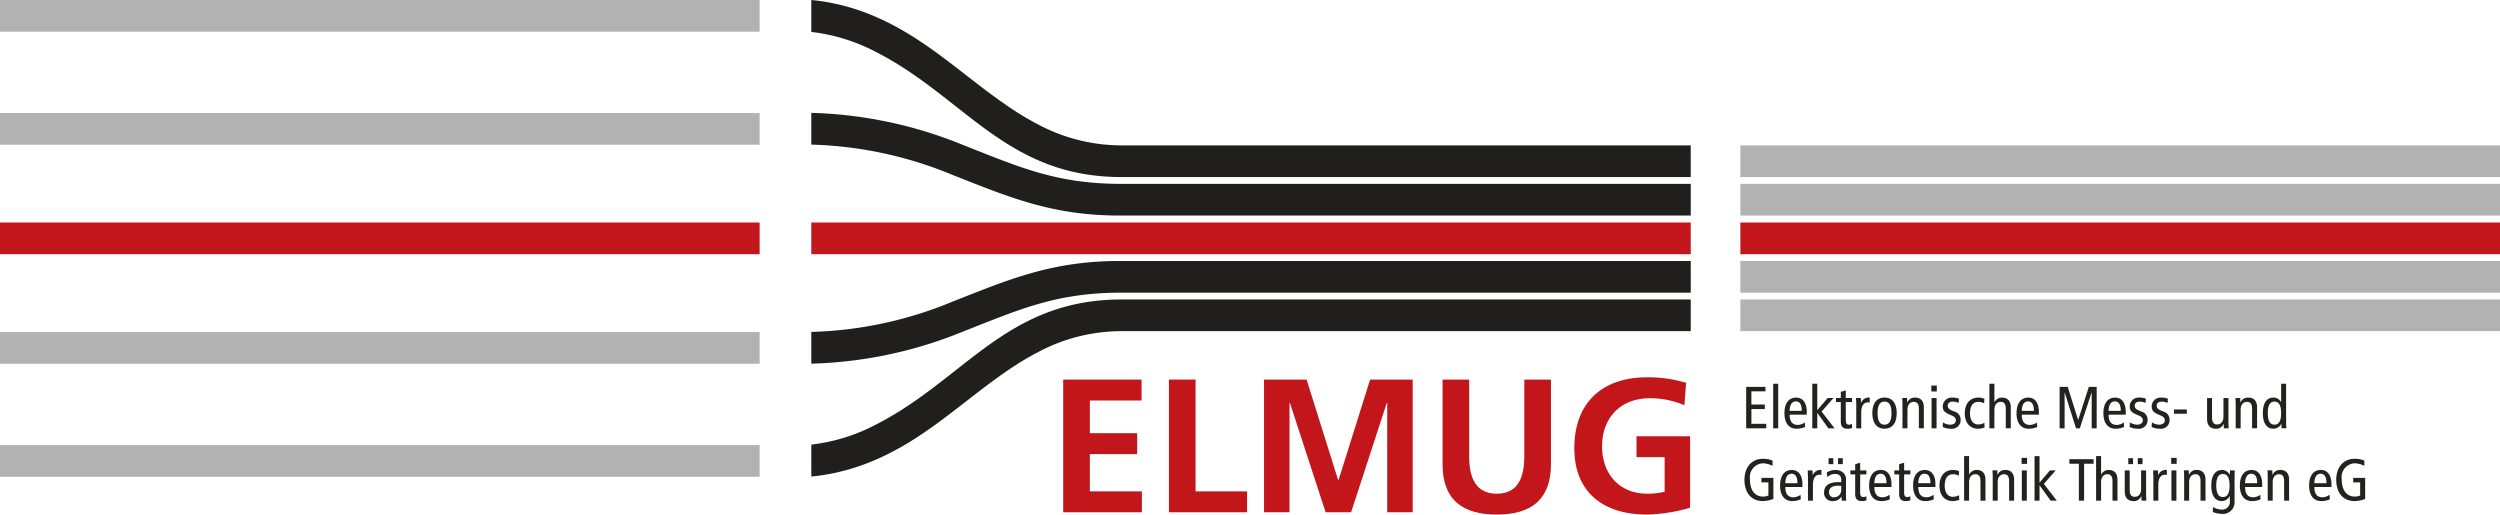 <?xml version="1.0" encoding="UTF-8"?>
<svg xmlns="http://www.w3.org/2000/svg" width="345.738" height="71.163" viewBox="0 0 345.738 71.163">
  <g id="elmug_logo" transform="translate(-4079 -1382.646)">
    <path id="Pfad_1" data-name="Pfad 1" d="M4319.685,1423.121h105.053v-4.382H4319.685v4.382Z" fill="#b2b2b2"></path>
    <path id="Pfad_2" data-name="Pfad 2" d="M4319.685,1428.444h105.053v-4.381H4319.685v4.381Z" fill="#b2b2b2"></path>
    <path id="Pfad_3" data-name="Pfad 3" d="M4319.685,1417.8h105.053v-4.381H4319.685v4.381Z" fill="#c3161a"></path>
    <path id="Pfad_4" data-name="Pfad 4" d="M4319.685,1412.456h105.053v-4.382H4319.685v4.382Z" fill="#b2b2b2"></path>
    <path id="Pfad_5" data-name="Pfad 5" d="M4319.685,1407.132h105.053v-4.381H4319.685v4.381Z" fill="#b2b2b2"></path>
    <path id="Pfad_6" data-name="Pfad 6" d="M4207.648,1389.311c-4.562-3.217-9.807-6.026-16.447-6.665v4.416a25.511,25.511,0,0,1,8.9,2.749c12.326,6.28,18.063,17.321,33.982,17.321h78.736v-4.381h-78.691a24.5,24.5,0,0,1-11.6-2.916c-5.246-2.707-10.018-7.1-14.878-10.524Z" fill="#201f1e"></path>
    <path id="Pfad_7" data-name="Pfad 7" d="M4191.2,1402.645a54.6,54.6,0,0,1,19.506,4.181c7.974,3.146,13.835,5.63,23.155,5.63h78.96v-4.382H4233.97c-9.017-.019-14.129-2.375-21.971-5.452a59.367,59.367,0,0,0-20.8-4.367v4.39Z" fill="#201f1e"></path>
    <path id="Pfad_8" data-name="Pfad 8" d="M4191.2,1417.8h121.621v-4.381H4191.2v4.381Z" fill="#c3161a"></path>
    <path id="Pfad_9" data-name="Pfad 9" d="M4226.039,1435.14h10.833v2.893h-7.153v4.521h6.547v2.892h-6.547v5.155h7.2v2.892h-10.883V1435.14Z" fill="#c3161a"></path>
    <path id="Pfad_10" data-name="Pfad 10" d="M4240.659,1435.14h3.681V1450.6h7.126v2.892h-10.807V1435.14Z" fill="#c3161a"></path>
    <path id="Pfad_11" data-name="Pfad 11" d="M4253.807,1435.14h5.89l4.365,13.909h.05l4.367-13.909h5.888v18.353h-3.521v-15.145h-.053l-4.943,15.145h-3.523l-4.942-15.145-.052.052v15.093h-3.524V1435.14Z" fill="#c3161a"></path>
    <path id="Pfad_12" data-name="Pfad 12" d="M4278.5,1435.14h3.68v10.6c0,3.131,1,5.181,3.813,5.181s3.813-2.05,3.813-5.181v-10.6h3.681v11.726c0,4.919-2.787,6.942-7.494,6.942s-7.493-2.023-7.493-6.942V1435.14Z" fill="#c3161a"></path>
    <path id="Pfad_13" data-name="Pfad 13" d="M4311.944,1438.69a12,12,0,0,0-4.733-.972c-4.286,0-6.652,2.892-6.652,6.652,0,3.734,2.314,6.547,6.231,6.547a9.882,9.882,0,0,0,2.419-.264v-4.785h-3.89v-2.893h7.413v9.888a23.177,23.177,0,0,1-5.942.946c-5.941,0-10.069-2.973-10.069-9.177,0-6.284,3.838-9.807,10.069-9.807a18.131,18.131,0,0,1,5.391.762l-.237,3.1Z" fill="#c3161a"></path>
    <path id="Pfad_14" data-name="Pfad 14" d="M4207.648,1441.884c-4.562,3.217-9.807,6.026-16.447,6.665v-4.416a25.494,25.494,0,0,0,8.9-2.75c12.326-6.279,18.063-17.32,33.982-17.32h78.736v4.381h-78.691a24.5,24.5,0,0,0-11.6,2.916c-5.246,2.707-10.018,7.1-14.878,10.524Z" fill="#201f1e"></path>
    <path id="Pfad_15" data-name="Pfad 15" d="M4191.2,1428.55a54.6,54.6,0,0,0,19.506-4.181c7.974-3.146,13.835-5.63,23.155-5.63h78.96v4.382H4233.97c-9.017.018-14.129,2.375-21.971,5.452a59.386,59.386,0,0,1-20.8,4.367v-4.39Z" fill="#201f1e"></path>
    <path id="Pfad_16" data-name="Pfad 16" d="M4079,1417.8h105.054v-4.381H4079v4.381Z" fill="#c3161a"></path>
    <path id="Pfad_17" data-name="Pfad 17" d="M4079,1402.659h105.054v-4.382H4079v4.382Z" fill="#b2b2b2"></path>
    <path id="Pfad_18" data-name="Pfad 18" d="M4079,1387.026h105.054v-4.381H4079v4.381Z" fill="#b2b2b2"></path>
    <path id="Pfad_19" data-name="Pfad 19" d="M4079,1432.952h105.054v-4.382H4079v4.382Z" fill="#b2b2b2"></path>
    <path id="Pfad_20" data-name="Pfad 20" d="M4079,1448.583h105.054V1444.2H4079v4.381Z" fill="#b2b2b2"></path>
    <path id="Pfad_21" data-name="Pfad 21" d="M4320.487,1441.878h2.777v-.624h-2.054v-2.038h1.857v-.624h-1.857v-1.824h1.947v-.624h-2.67v5.734Zm3.738,0h.69v-6.162h-.69v6.162Zm4.642-1.889v-.37c0-1.233-.526-1.988-1.47-1.988-1.044,0-1.619.838-1.619,2.152s.575,2.153,1.684,2.153a2.835,2.835,0,0,0,1.175-.247l-.033-.624a1.789,1.789,0,0,1-.961.345c-.764,0-1.142-.452-1.142-1.421Zm-2.366-.526c.017-.978.411-1.306.854-1.306.551,0,.822.435.822,1.306Zm3.82-.091v-3.656h-.69v6.162h.69v-2.111h.017l1.519,2.111h.855l-1.791-2.317,1.643-1.873h-.805l-1.438,1.684Zm4.806,1.9a.981.981,0,0,1-.427.107c-.312,0-.435-.181-.435-.657v-2.473h.862v-.559h-.862v-1.06l-.691.206v.854h-.665v.559h.665v2.7c0,.739.337.994.97.994a1.944,1.944,0,0,0,.583-.107v-.559Zm.584.608h.69v-2.218c0-.912.378-1.372.912-1.372a1.41,1.41,0,0,1,.263.024v-.681a1.125,1.125,0,0,0-1.192.714h-.016l-.025-.657h-.665c.008.3.033.6.033.9v3.286Zm2.949-2.1c0-1.051.3-1.594.961-1.594s.962.543.962,1.594-.3,1.594-.962,1.594-.961-.542-.961-1.594Zm-.723,0c0,1.315.575,2.153,1.684,2.153s1.684-.838,1.684-2.153-.575-2.152-1.684-2.152-1.684.838-1.684,2.152Zm4.165,2.1h.691v-2.522c0-.756.345-1.134.887-1.134.444,0,.69.288.69.953v2.7h.69v-2.908c0-.92-.493-1.339-1.224-1.339a1.077,1.077,0,0,0-1.06.681h-.016l-.025-.624h-.665c.008.3.032.6.032.9v3.286Zm4.026,0h.69v-4.19h-.69v4.19Zm-.033-5.915v.822h.756v-.822Zm1.569,5.726a2.513,2.513,0,0,0,1.134.247,1.2,1.2,0,0,0,1.347-1.3,1.136,1.136,0,0,0-.829-1.068l-.247-.1c-.46-.181-.706-.37-.706-.707s.238-.575.69-.575a2.009,2.009,0,0,1,.821.181l.033-.592a2.543,2.543,0,0,0-.887-.147,1.234,1.234,0,0,0-1.347,1.215c0,.535.222.806.821,1.077l.46.205c.386.173.534.37.534.657,0,.321-.271.592-.8.592a1.912,1.912,0,0,1-.986-.312l-.041.624Zm5.76-3.894a2.046,2.046,0,0,0-.83-.164c-1.167,0-1.873.838-1.873,2.193,0,1.183.608,2.112,1.857,2.112a2.5,2.5,0,0,0,.879-.181l-.033-.633a1.823,1.823,0,0,1-.846.222c-.674,0-1.134-.55-1.134-1.52,0-1.133.476-1.6,1.15-1.6a1.558,1.558,0,0,1,.8.2l.033-.624Zm.7,4.083h.69v-2.522c0-.756.345-1.134.887-1.134.444,0,.69.288.69.953v2.7h.691v-2.908c0-.92-.493-1.339-1.225-1.339a1.136,1.136,0,0,0-1.026.632h-.017v-2.547h-.69v6.162Zm6.844-1.889v-.37c0-1.233-.526-1.988-1.471-1.988-1.043,0-1.619.838-1.619,2.152s.576,2.153,1.685,2.153a2.826,2.826,0,0,0,1.174-.247l-.032-.624a1.794,1.794,0,0,1-.961.345c-.765,0-1.142-.452-1.142-1.421Zm-2.366-.526c.016-.978.41-1.306.854-1.306.55,0,.821.435.821,1.306Zm5.233,2.415h.69v-4.946h.016l1.561,4.946h.526l1.627-4.946h.016v4.946h.69v-5.734h-1.084l-1.471,4.559h-.016l-1.438-4.559h-1.117v5.734Zm9.144-1.889v-.37c0-1.233-.526-1.988-1.471-1.988-1.043,0-1.618.838-1.618,2.152s.575,2.153,1.684,2.153a2.836,2.836,0,0,0,1.175-.247l-.033-.624a1.788,1.788,0,0,1-.961.345c-.764,0-1.142-.452-1.142-1.421Zm-2.366-.526c.016-.978.41-1.306.854-1.306.551,0,.822.435.822,1.306Zm2.908,2.226a2.511,2.511,0,0,0,1.134.247,1.2,1.2,0,0,0,1.347-1.3,1.136,1.136,0,0,0-.83-1.068l-.246-.1c-.46-.181-.707-.37-.707-.707s.238-.575.691-.575a2.012,2.012,0,0,1,.821.181l.033-.592a2.547,2.547,0,0,0-.887-.147,1.235,1.235,0,0,0-1.348,1.215c0,.535.222.806.822,1.077l.46.205c.386.173.534.37.534.657,0,.321-.271.592-.8.592a1.909,1.909,0,0,1-.986-.312l-.041.624Zm3.04,0a2.51,2.51,0,0,0,1.134.247,1.2,1.2,0,0,0,1.347-1.3,1.136,1.136,0,0,0-.83-1.068l-.246-.1c-.461-.181-.707-.37-.707-.707s.238-.575.69-.575a2.02,2.02,0,0,1,.822.181l.033-.592a2.55,2.55,0,0,0-.888-.147,1.234,1.234,0,0,0-1.347,1.215c0,.535.222.806.822,1.077l.46.205c.386.173.534.37.534.657,0,.321-.271.592-.8.592a1.909,1.909,0,0,1-.986-.312l-.041.624Zm3.089-1.824h1.775v-.591h-1.775v.591Zm7.534-2.177h-.69v2.522c0,.756-.345,1.134-.888,1.134-.443,0-.69-.287-.69-.953v-2.7h-.69v2.909c0,.92.493,1.339,1.224,1.339a1.077,1.077,0,0,0,1.06-.682h.016l.025.624h.666c-.009-.3-.033-.6-.033-.9v-3.286Zm1,4.19h.69v-2.522c0-.756.345-1.134.888-1.134.443,0,.69.288.69.953v2.7h.69v-2.908c0-.92-.493-1.339-1.224-1.339a1.077,1.077,0,0,0-1.06.681h-.017l-.024-.624h-.666c.008.3.033.6.033.9v3.286Zm6.285-2.1c0,1.052-.287,1.594-.92,1.594s-.92-.542-.92-1.594.287-1.594.92-1.594.92.543.92,1.594Zm.69-4.067h-.69v2.547h-.016a1.155,1.155,0,0,0-1.068-.632c-.863,0-1.446.706-1.446,2.152s.583,2.153,1.446,2.153a1.185,1.185,0,0,0,1.1-.674h.016l.025.616h.665c-.008-.254-.033-.518-.033-.772v-5.39Zm-70.909,13.019H4322.6v.625h.961v1.807a1.711,1.711,0,0,1-.715.156c-1.249,0-1.84-.978-1.84-2.456a1.9,1.9,0,0,1,1.791-2.144,3.068,3.068,0,0,1,1.339.353v-.723a3.1,3.1,0,0,0-1.347-.255c-1.5,0-2.539,1.126-2.539,2.917,0,1.552.764,2.933,2.58,2.933a4.52,4.52,0,0,0,1.421-.3v-2.917Zm4.018,1.266v-.37c0-1.233-.526-1.988-1.471-1.988-1.043,0-1.619.838-1.619,2.152s.576,2.153,1.685,2.153a2.836,2.836,0,0,0,1.175-.247l-.033-.624a1.789,1.789,0,0,1-.961.345c-.765,0-1.142-.452-1.142-1.421Zm-2.366-.526c.016-.978.41-1.307.854-1.307.55,0,.821.436.821,1.307Zm3.13,2.415h.69v-2.218c0-.912.378-1.372.912-1.372a1.406,1.406,0,0,1,.263.024v-.681a1.124,1.124,0,0,0-1.192.714h-.016l-.025-.657H4329c.008.3.033.6.033.9v3.286Zm2.67-3.253a1.483,1.483,0,0,1,1.076-.436.848.848,0,0,1,.7.263,1.029,1.029,0,0,1,.156.674v.189h-.4c-1.438,0-1.972.6-1.972,1.413a1.118,1.118,0,0,0,1.208,1.208,1.262,1.262,0,0,0,1.174-.625h.017l.041.567h.624c-.016-.148-.032-.394-.032-.641v-2.185a1.285,1.285,0,0,0-.362-1.027,1.587,1.587,0,0,0-1.117-.394,2.229,2.229,0,0,0-1.183.345l.074.649Zm1.93,1.725a.99.99,0,0,1-.977,1.06.652.652,0,0,1-.707-.732c0-.484.386-.87,1.2-.87a4.239,4.239,0,0,1,.485.016v.526Zm-1.75-3.525h.658v-.821h-.658v.821Zm1.315,0h.657v-.821h-.657v.821Zm3.919,4.445a.993.993,0,0,1-.427.107c-.313,0-.436-.181-.436-.657v-2.473h.863v-.559h-.863v-1.06l-.69.206v.854h-.665v.559h.665v2.695c0,.739.337.994.969.994a1.957,1.957,0,0,0,.584-.107v-.559Zm3.467-1.281v-.37c0-1.233-.526-1.988-1.471-1.988-1.043,0-1.618.838-1.618,2.152s.575,2.153,1.684,2.153a2.836,2.836,0,0,0,1.175-.247l-.033-.624a1.789,1.789,0,0,1-.961.345c-.764,0-1.142-.452-1.142-1.421Zm-2.366-.526c.016-.978.41-1.307.854-1.307.551,0,.822.436.822,1.307Zm4.978,1.807a.981.981,0,0,1-.427.107c-.312,0-.435-.181-.435-.657v-2.473h.862v-.559h-.862v-1.06l-.691.206v.854h-.665v.559h.665v2.695c0,.739.337.994.97.994a1.944,1.944,0,0,0,.583-.107v-.559Zm3.467-1.281v-.37c0-1.233-.526-1.988-1.47-1.988-1.044,0-1.619.838-1.619,2.152s.575,2.153,1.684,2.153a2.834,2.834,0,0,0,1.175-.247l-.032-.624a1.8,1.8,0,0,1-.962.345c-.764,0-1.142-.452-1.142-1.421Zm-2.366-.526c.017-.978.411-1.307.855-1.307.55,0,.821.436.821,1.307Zm5.628-1.668a2.043,2.043,0,0,0-.83-.164c-1.167,0-1.873.838-1.873,2.193,0,1.183.608,2.112,1.857,2.112a2.5,2.5,0,0,0,.879-.181l-.033-.633a1.824,1.824,0,0,1-.846.222c-.674,0-1.134-.55-1.134-1.52,0-1.133.476-1.6,1.15-1.6a1.556,1.556,0,0,1,.8.2l.033-.624Zm.7,4.083h.69v-2.522c0-.756.345-1.134.887-1.134.444,0,.69.288.69.953v2.7h.691v-2.908c0-.92-.493-1.339-1.225-1.339a1.136,1.136,0,0,0-1.026.632h-.017v-2.547h-.69v6.162Zm3.96,0h.69v-2.522c0-.756.345-1.134.887-1.134.444,0,.69.288.69.953v2.7h.691v-2.908c0-.92-.493-1.339-1.225-1.339a1.076,1.076,0,0,0-1.059.681h-.017l-.024-.624h-.666c.008.3.033.6.033.9v3.286Zm4.026,0h.69v-4.19h-.69v4.19Zm-.033-5.915v.821h.756v-.821Zm2.481,3.409v-3.656h-.69v6.162h.69v-2.111h.016l1.52,2.111h.855l-1.791-2.317,1.643-1.873h-.8l-1.438,1.684Zm5.439,2.506h.722v-5.11h1.315v-.624h-3.352v.624h1.315v5.11Zm2.382,0h.69v-2.522c0-.756.345-1.134.888-1.134.443,0,.69.288.69.953v2.7h.69v-2.908c0-.92-.493-1.339-1.224-1.339a1.137,1.137,0,0,0-1.027.632h-.017v-2.547h-.69v6.162Zm6.918-4.19h-.69v2.522c0,.756-.345,1.134-.888,1.134-.443,0-.69-.287-.69-.953v-2.7h-.69v2.909c0,.92.493,1.339,1.224,1.339a1.078,1.078,0,0,0,1.06-.682h.016l.025.624h.666c-.009-.3-.033-.6-.033-.9V1447.7Zm-2.465-.863h.657v-.821h-.657v.821Zm1.314,0h.658v-.821h-.658v.821Zm2.153,5.053h.69v-2.218c0-.912.378-1.372.912-1.372a1.4,1.4,0,0,1,.263.024v-.681a1.124,1.124,0,0,0-1.191.714h-.017l-.024-.657h-.666c.008.3.033.6.033.9v3.286Zm2.5,0h.69v-4.19h-.69v4.19Zm-.033-5.915v.821h.756v-.821Zm1.791,5.915h.69v-2.522c0-.756.345-1.134.887-1.134.444,0,.69.288.69.953v2.7h.69v-2.908c0-.92-.493-1.339-1.224-1.339a1.074,1.074,0,0,0-1.059.681h-.017l-.025-.624h-.665c.008.3.033.6.033.9v3.286Zm4.444-2.095c0-1.051.288-1.594.921-1.594s.92.543.92,1.594-.288,1.594-.92,1.594-.921-.542-.921-1.594Zm2.531-1.331c0-.254.025-.517.033-.764h-.666l-.024.608h-.017a1.213,1.213,0,0,0-1.027-.665c-.936,0-1.52.706-1.52,2.152s.584,2.153,1.446,2.153a1.225,1.225,0,0,0,1.1-.707h.017v.657a1.072,1.072,0,0,1-1.175,1.224,2.314,2.314,0,0,1-1.15-.361l-.033.7a4.014,4.014,0,0,0,1.224.255,1.61,1.61,0,0,0,1.791-1.643v-3.607Zm3.82,1.537v-.37c0-1.233-.526-1.988-1.47-1.988-1.044,0-1.619.838-1.619,2.152s.575,2.153,1.684,2.153a2.834,2.834,0,0,0,1.175-.247l-.033-.624a1.789,1.789,0,0,1-.961.345c-.764,0-1.142-.452-1.142-1.421Zm-2.366-.526c.017-.978.411-1.307.854-1.307.551,0,.822.436.822,1.307Zm3.13,2.415h.69v-2.522c0-.756.345-1.134.888-1.134.443,0,.69.288.69.953v2.7h.69v-2.908c0-.92-.493-1.339-1.224-1.339a1.076,1.076,0,0,0-1.06.681h-.016l-.025-.624h-.666c.008.3.033.6.033.9v3.286Zm8.816-1.889v-.37c0-1.233-.526-1.988-1.471-1.988-1.043,0-1.619.838-1.619,2.152s.576,2.153,1.685,2.153a2.826,2.826,0,0,0,1.174-.247l-.032-.624a1.8,1.8,0,0,1-.961.345c-.765,0-1.142-.452-1.142-1.421Zm-2.366-.526c.016-.978.41-1.307.854-1.307.55,0,.821.436.821,1.307Zm7.024-.74h-1.652v.625h.962v1.807a1.711,1.711,0,0,1-.715.156c-1.249,0-1.84-.978-1.84-2.456a1.9,1.9,0,0,1,1.791-2.144,3.075,3.075,0,0,1,1.339.353v-.723a3.11,3.11,0,0,0-1.348-.255c-1.5,0-2.538,1.126-2.538,2.917,0,1.552.764,2.933,2.579,2.933a4.521,4.521,0,0,0,1.422-.3v-2.917Z" fill="#222221"></path>
  </g>
</svg>
